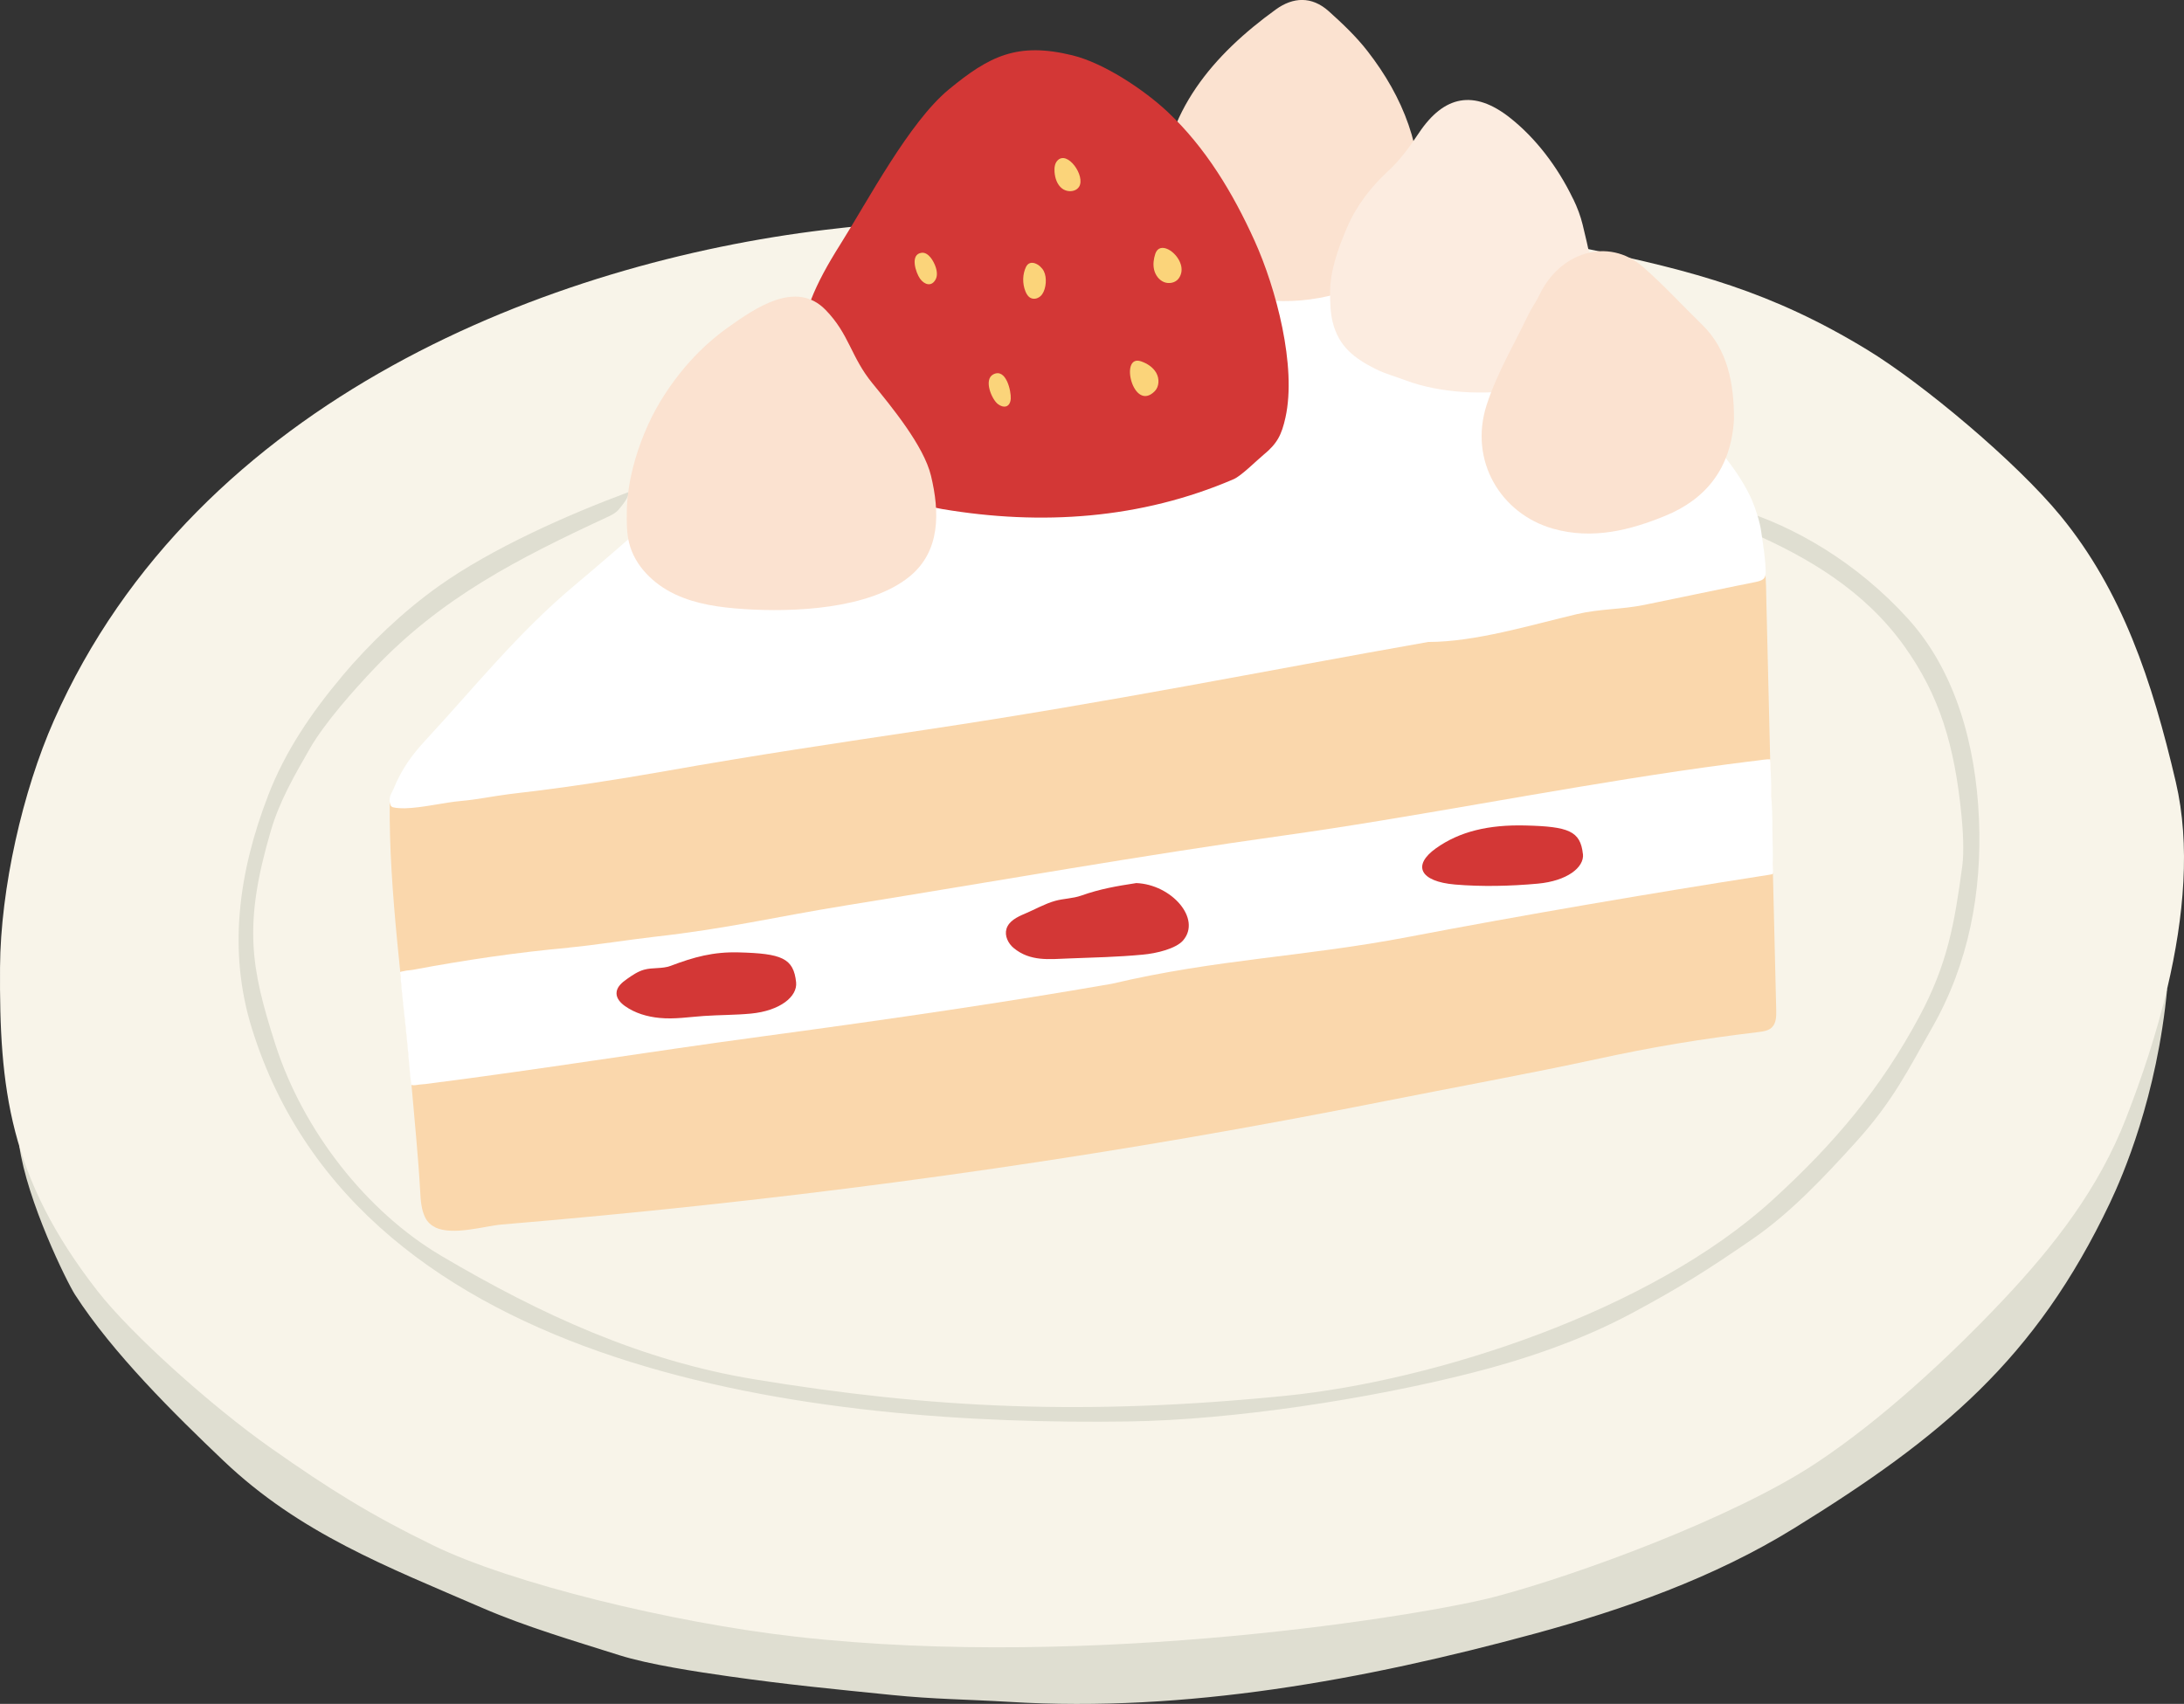 <?xml version="1.0" encoding="UTF-8"?>
<svg id="_レイヤー_2" data-name="レイヤー_2" xmlns="http://www.w3.org/2000/svg" viewBox="0 0 64.073 50">
  <rect x="0" y="0" width="64.073" height="50" fill="#333333" stroke="none"/>
  <defs>
    <style>
      .cls-1 {
        fill: #fbe2d0;
      }

      .cls-2 {
        fill: #fad7ac;
      }

      .cls-3 {
        fill: #fbd47a;
      }

      .cls-4 {
        fill: #d33736;
      }

      .cls-5 {
        fill: #fcece0;
      }

      .cls-6 {
        fill: #dfded1;
      }

      .cls-7 {
        fill: #fff;
      }

      .cls-8 {
        fill: #f8f4e9;
      }
    </style>
  </defs>
  <g id="_レイヤー_2-2" data-name="レイヤー_2">
    <g>
      <g>
        <path class="cls-6" d="M63.584,28.991c-.642,1.603-1.698,3.923-1.944,4.44-.055.116-.171.369-.236.48-.626,1.071-1.02,1.653-1.816,2.677-2.499,3.211-4.261,4.591-7.712,6.66-.412.247-2.556,1.314-2.996,1.482-3.078,1.179-4.403,1.439-7.362,2.183-2.1.528-3.965.73-6.119.956-.879.092-1.824.198-2.709.223-.512.014-1.405-.011-1.912-.032-.846-.035-2.088-.007-2.932-.064-1.315-.089-2.392-.137-3.697-.287-2.632-.302-4.874-.59-7.648-1.434-2.767-.841-5.098-1.685-7.489-3.474-2.022-1.513-4.078-2.867-5.609-4.971-.087-.119-1.79-2.588-2.84-4.225.232,1.653,1.404,4.022,1.637,4.385,1.106,1.715,2.908,3.496,4.358,4.876,2.244,2.134,4.786,3.102,7.592,4.317,1.272.551,2.695.968,4.014,1.386.869.276,2.316.494,3.226.623,1.759.249,3.005.366,4.776.546,1.237.126,2.219.128,3.464.203,5.157.313,10.378-.639,15.393-2.002,2.604-.708,5.251-1.635,7.618-3.098,4.303-2.659,7.078-4.95,9.257-9.538.378-.796,1.384-3.113,1.684-6.311Z"/>
        <path class="cls-8" d="M34.985,6.154c3.304.049,7.903.382,11.575,1.147,3.127.651,5.41,1.25,8.222,2.964,1.617.985,4.366,3.282,5.673,4.876,1.803,2.199,2.684,4.836,3.378,7.808.429,1.837.245,3.948-.249,6.043-.309,1.309-.739,2.611-1.217,3.836-.791,2.029-2.072,3.702-3.633,5.354-1.558,1.648-3.534,3.48-5.449,4.748-2.454,1.625-7.046,3.299-9.43,3.927-1.979.522-11.746,2.159-20.494,1.172-3.672-.414-8.386-1.576-10.644-2.677-1.865-.909-3.046-1.648-4.78-2.868-1.721-1.211-4.081-3.327-5.067-4.589C.256,34.548-.022,31.919.001,28.382c.015-2.312.664-5.168,1.581-7.241C5.784,11.636,16.296,7.693,24.206,6.744c3.063-.368,7.701-.636,10.779-.59Z"/>
        <path class="cls-6" d="M10.025,19.854c.815-.97,1.799-1.909,2.845-2.654,1.554-1.106,3.779-2.095,5.556-2.755.064.108-.201.42-.283.515s-.198.153-.311.206c-2.684,1.245-4.889,2.384-6.854,4.453-.587.618-1.458,1.597-1.891,2.353-.457.799-.883,1.526-1.143,2.412-.809,2.752-.591,3.997.132,6.256.813,2.54,2.678,4.916,4.861,6.206,2.939,1.737,5.887,3.085,9.196,3.629,5.201.856,9.704,1.071,15.584.483,4.369-.437,10.695-2.474,14.273-5.735,1.837-1.674,3.193-3.294,4.317-5.39.823-1.534,1.033-2.715,1.262-4.428.055-.411.018-1.044-.022-1.457-.203-2.085-.649-3.542-1.678-4.984-1.169-1.638-2.835-2.612-4.521-3.349-.076-.033-.151-.08-.193-.152-.042-.072-.287-.501-.212-.536,1.707.512,3.539,1.584,5.031,3.227,1.387,1.527,1.99,3.683,2.084,5.879.091,2.142-.3,4.239-1.371,6.117-.71,1.246-1.144,2.156-2.255,3.38-.924,1.019-1.901,2.058-3.009,2.823-1.319.91-2.125,1.416-3.518,2.166-1.594.858-3.3,1.404-4.716,1.765-3.011.767-7.004,1.383-10.088,1.428-9.035.131-22.543-1.333-25.712-11.534-.704-2.266-.399-4.569.484-6.852.499-1.292,1.277-2.428,2.153-3.47Z"/>
      </g>
      <g>
        <path class="cls-2" d="M12.772,36.015c-.129-.061-.234-.155-.301-.294-.113-.235-.13-.504-.144-.764-.054-1.008-.176-2.186-.261-3.191-.227-2.689-.661-5.586-.632-8.217.001-.118.026-.144.138-.181.121-.04.252-.113.356-.121,1.152-.094,2.314-.198,3.458-.409,1.07-.197,2.559-.417,3.855-.611,1.976-.389,3.256-.612,4.794-.834,2.467-.357,5.04-.817,7.515-1.109,2.744-.324,5.13-.832,7.839-1.393,2.818-.583,4.915-.714,7.548-1.231,1.472-.289,2.148-.548,3.628-.81.121-.021,1.172-.254,1.208-.137.041.133.046.829.05,1.022.096,3.97.191,7.94.287,11.91.004.179-0.0.382-.13.506-.1.095-.247.116-.384.133-1.743.211-3.086.432-4.798.804-1.813.394-4.303.853-6.122,1.215-1.931.384-3.867.744-5.807,1.079-3.8.655-7.616,1.21-11.445,1.668-1.923.23-3.848.436-5.776.62-.977.093-1.954.181-2.932.263-.495.042-1.423.332-1.946.085Z"/>
        <path class="cls-7" d="M16.699,27.805c.648-.057,1.853-.243,2.502-.316,2.162-.242,3.49-.576,5.636-.923,4.609-.745,8.652-1.465,12.796-2.045.479-.067.957-.138,1.435-.211.482-.074.963-.151,1.444-.23.484-.079.968-.16,1.451-.243.485-.083.971-.166,1.456-.25.486-.084.972-.168,1.458-.251.486-.083.972-.166,1.459-.247.485-.081.971-.161,1.457-.238.484-.077.968-.151,1.453-.223.482-.071.964-.138,1.447-.202.195-.026.389-.05.584-.075.096-.012.192-.024.288-.035.088-.011.27-.041.359-.035.003 0.0.007.001.009.003.003.002.003.006.004.01.014.108.005.19.011.308.005.092.004.192.01.294.01.159.007.269.01.455 0.0.026.006.116.006.143.028.437.022.732.028,1.128.002.158.01.318.008.476-.002.147.006.301.011.454.001.027,0,.071-.012.088-.011.015-.033.016-.052.02-.106.021-.217.036-.323.052-3.117.486-6.998,1.147-10.302,1.779-3.141.6-5.596.643-8.714,1.377-3.144.546-6.252,1.004-10.213,1.539-3.514.474-6.398.952-9.915,1.402-.066.008-.132.01-.198.019-.067.009-.134.025-.202.013-.007-.001-.015-.003-.02-.008-.007-.006-.008-.016-.009-.025-.049-.398-.072-.801-.114-1.201-.036-.348-.079-.808-.118-1.128-.019-.16-.026-.293-.046-.452-.01-.08-.011-.13-.02-.228-.008-.083-.013-.167-.022-.233-.002-.013-.006-.033.003-.042.007-.007.017-.01.026-.012.032-.008.072-.013.104-.021.082-.02.165-.018.248-.034,1.496-.281,3.069-.515,4.576-.648Z"/>
        <path class="cls-7" d="M33.418,5.755c.252-.111.508-.209.773-.282,1.412-.392,2.916-.071,4.323.341,1.302.381,2.57.835,3.797,1.414,1.317.622,2.64,1.247,3.847,2.063,1.292.874,2.432,1.956,3.522,3.074.624.641,1.358,1.487,1.715,2.306.107.246.235.646.272.912.056.399.127.787.133,1.191.001.058 0.0.118-.028.168-.045.08-.145.108-.234.129-.196.046-.392.078-.588.119-.904.187-1.807.375-2.711.56-.664.136-1.308.114-1.967.269-1.357.319-2.981.819-4.373.819-4.932.87-9.229,1.749-14.737,2.575-2.667.4-4.99.744-7.645,1.215-1.34.238-2.932.485-4.284.639-.111.013-.221.027-.332.041-.458.059-.901.154-1.361.194-.526.046-1.133.203-1.66.216-.078.002-.274-.005-.349-.029-.075-.024-.079-.069-.097-.146-.01-.042-.004-.087.002-.13.013-.093.075-.182.111-.268.233-.576.548-1.003.924-1.409,1.449-1.566,2.722-3.165,4.376-4.551,1.45-1.215,3.014-2.63,4.356-3.741.873-.723,2.364-1.542,3.286-2.203,1.591-1.142,2.85-1.987,4.574-2.915,1.318-.71,2.109-1.428,3.437-2.12.303-.158.607-.316.919-.453Z"/>
        <path class="cls-1" d="M38.706,8.743c.382-.07.757-.178,1.112-.319.647-.257,1.292-.644,1.596-1.271.158-.325.211-.691.235-1.051.116-1.731-.478-3.25-1.529-4.601-.334-.43-.731-.806-1.135-1.169-.503-.452-1.052-.418-1.554-.055-1.836,1.327-3.294,3.022-3.358,5.376-.012.456.015.925.196,1.343.118.272.297.514.503.726.989,1.019,2.513,1.28,3.935,1.02Z"/>
        <path class="cls-5" d="M46.152,5.839c-.463-.963-1.116-1.804-1.858-2.387-1.049-.825-1.93-.657-2.669.453-.263.395-.55.793-.895,1.11-.502.461-.931,1.012-1.204,1.646-.263.611-.51,1.286-.505,1.954.002.28.009.563.076.835.177.721.643,1.067,1.25,1.373.295.149.597.227.902.342.969.365,2.314.447,3.383.25.791-.145,1.572-.604,1.902-1.354.187-.425.215-.902.229-1.368.02-.665-.176-1.454-.332-2.1-.06-.248-.155-.502-.277-.755Z"/>
        <path class="cls-4" d="M33.337,25.913c-.579.089-1.062.171-1.612.366-.254.09-.521.086-.776.158-.298.084-.597.255-.884.376-.222.093-.469.214-.538.445-.06.203.049.426.212.561.484.401,1.046.328,1.614.306.721-.027,1.444-.043,2.163-.111.424-.036.989-.181,1.193-.418.547-.636-.338-1.642-1.373-1.683Z"/>
        <path class="cls-4" d="M46.438,25.059c-.073-.676-.422-.804-1.685-.836-1.078-.027-1.931.175-2.623.668-.699.497-.487.976.558,1.065.777.066,1.621.048,2.427-.026.852-.078,1.367-.473,1.325-.87Z"/>
        <path class="cls-4" d="M23.356,28.827c-.073-.712-.422-.847-1.685-.88-.744-.02-1.313.136-1.995.395-.248.094-.527.042-.783.114-.182.051-.343.162-.5.272-.145.102-.305.234-.306.417-.001.158.121.286.245.375.297.212.655.315,1.012.35.441.044.867-.027,1.301-.057.462-.032.924-.026,1.386-.07.852-.082,1.367-.498,1.325-.916Z"/>
        <g>
          <path class="cls-4" d="M31.461,1.623c.919.224,2.095,1.005,2.786,1.652,1.121,1.05,1.926,2.391,2.559,3.79s1.237,3.683.907,5.183c-.113.512-.242.769-.648,1.101-.194.159-.645.614-.875.713-2.714,1.168-5.638,1.368-8.552.875-.928-.157-2.252-.837-2.941-1.478-.838-.78-1.394-1.984-1.27-3.122.124-1.137.454-1.944,1.231-3.175.802-1.271,2.014-3.577,3.175-4.535,1.196-.987,2.016-1.398,3.628-1.004Z"/>
          <g>
            <path class="cls-3" d="M31.368,5.609c-.074-.005-.148-.031-.206-.075-.148-.112-.212-.306-.225-.492-.008-.116.005-.244.084-.329.295-.317.835.46.635.769-.061.094-.175.134-.288.127Z"/>
            <path class="cls-3" d="M29.509,11.927c-.064.016-.143-.004-.228-.066-.187-.137-.43-.721-.143-.874.377-.201.53.495.515.713-.009.128-.064.207-.145.227Z"/>
            <path class="cls-3" d="M33.918,10.936c.002.004.005.008.007.012.092.168.085.398-.05.534-.633.635-1.049-1.109-.394-.877.176.062.344.17.438.332Z"/>
            <path class="cls-3" d="M27.423,7.765c.061.143.092.309.028.43-.123.235-.336.154-.458-.015-.125-.174-.309-.722.048-.763.104-.012.198.062.263.144.042.053.085.125.118.203Z"/>
            <path class="cls-3" d="M34.642,7.76c.041.137.031.283-.063.412-.095.129-.284.166-.432.105-.147-.061-.251-.205-.288-.36-.037-.155-.015-.32.035-.471.125-.378.633-.069.748.315Z"/>
            <path class="cls-3" d="M30.433,8.748c-.082.032-.175.024-.246-.038-.047-.042-.08-.102-.105-.165-.091-.227-.084-.5.018-.712.118-.245.422-.074.523.124.095.185.072.503-.047.676-.036.053-.088.093-.144.115Z"/>
          </g>
        </g>
        <path class="cls-1" d="M50.87,12.305c.004-1.059-.189-2.051-.931-2.774-.572-.557-1.137-1.176-1.736-1.697-1.022-.889-2.448-.436-3.044.829-.093.197-.226.371-.32.568-.419.878-.926,1.726-1.224,2.65-.529,1.637.415,3.196,1.942,3.631,1.168.333,2.278.042,3.3-.377,1.169-.479,1.931-1.374,2.013-2.831Z"/>
        <path class="cls-1" d="M18.569,13.725c-.11.437-.175.876-.18,1.287-.003.307-.007.619.067.917.166.674.713,1.208,1.34,1.506.627.298,1.331.391,2.024.437,1.44.097,3.684.009,4.865-.955.91-.743.884-1.892.628-2.957-.212-.881-1.162-2.03-1.722-2.717-.631-.773-.673-1.434-1.372-2.151-.865-.887-2.061-.055-2.874.525-.805.574-1.465,1.325-1.971,2.161-.34.561-.629,1.25-.805,1.946Z"/>
      </g>
    </g>
  </g>
</svg>